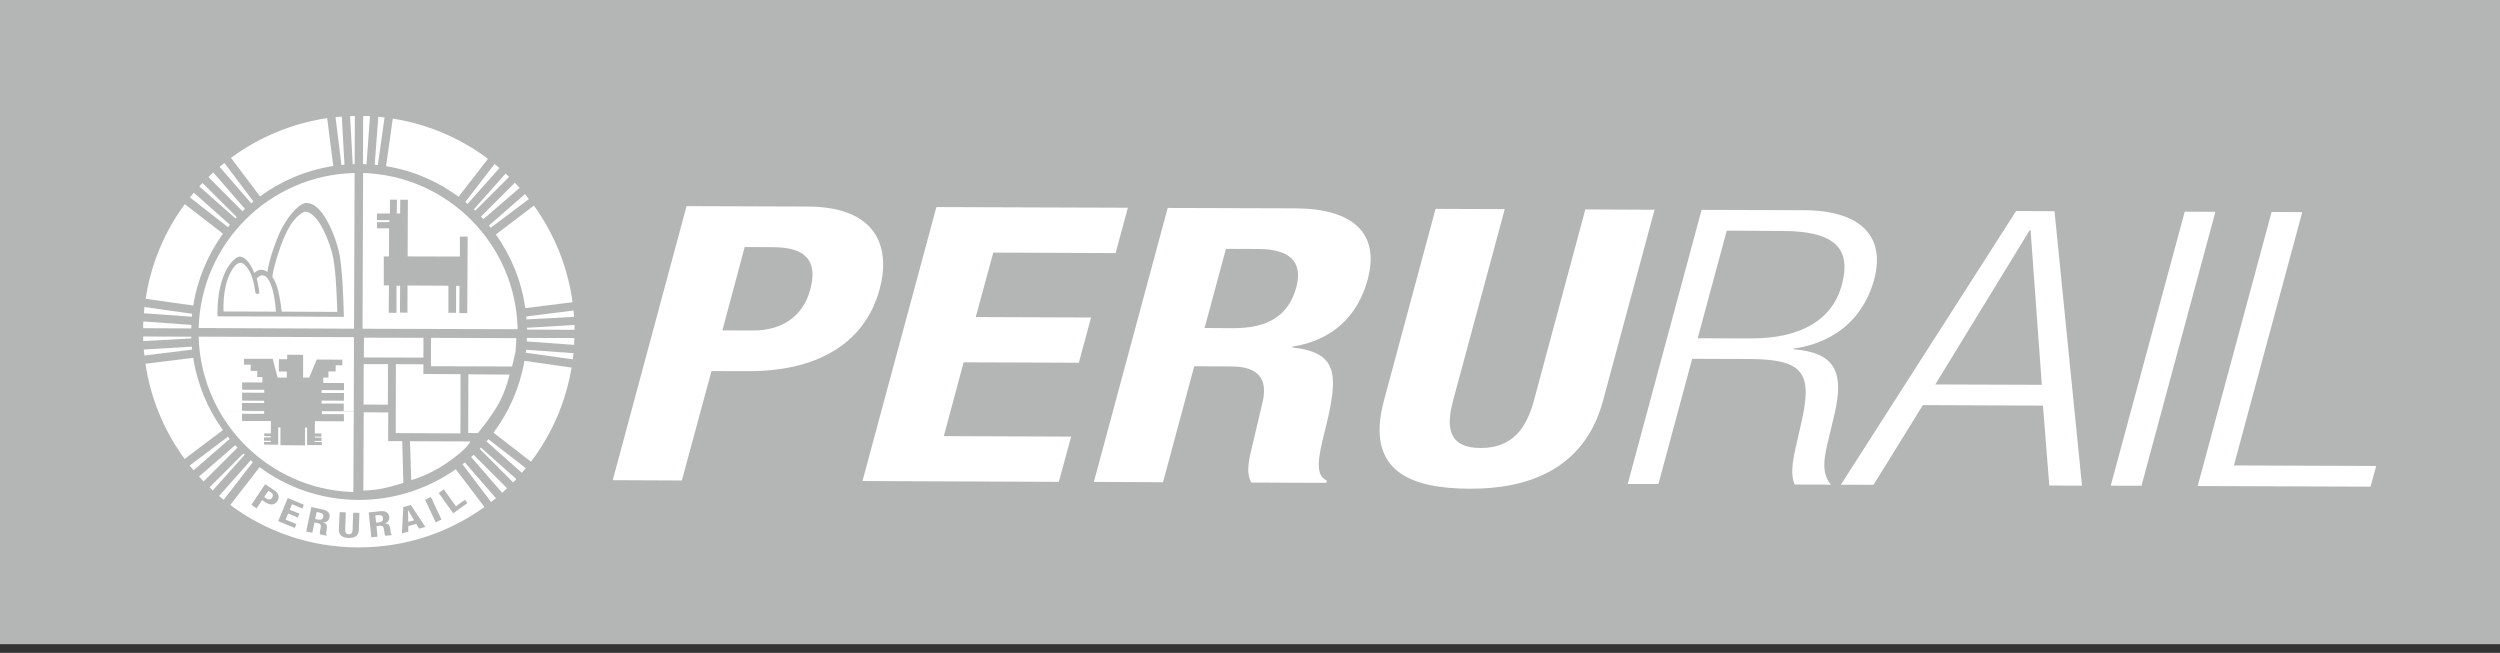 <svg width="157" height="41" viewBox="0 0 157 41" fill="none" xmlns="http://www.w3.org/2000/svg">
<rect x="0" y="0" width="157" height="41" fill="#333333" stroke="none"/>
<path d="M0 40.454H157V-0H0V40.454Z" fill="#B4B5B5"/>
<path d="M45.366 20.749L47.3 20.755C49.016 20.759 50.41 19.946 50.882 18.189C51.336 16.502 50.746 15.537 48.582 15.523L46.766 15.513L45.366 20.749ZM43.116 12.944L50.718 12.971C55.124 12.989 55.939 15.578 55.243 18.155C54.277 21.721 51.101 23.325 46.993 23.308L44.681 23.304L42.82 30.174L38.48 30.154L43.116 12.944Z" fill="white"/>
<path d="M70.83 13.046L70.061 15.893L62.377 15.863L61.277 19.911L68.518 19.939L67.751 22.78L60.517 22.753L59.271 27.388L67.267 27.419L66.495 30.261L54.163 30.208L58.806 13.004L70.83 13.046Z" fill="white"/>
<path d="M75.649 20.597L77.461 20.61C79.54 20.61 80.91 19.892 81.41 18.031C81.833 16.437 80.993 15.644 79.044 15.637L76.989 15.629L75.649 20.597ZM73.331 13.059L81.362 13.084C84.909 13.102 86.679 14.604 85.892 17.546C85.274 19.832 83.709 21.369 81.154 21.77L81.142 21.82C84.018 22.139 84.112 23.446 83.194 27.088C82.74 28.891 82.6 29.832 83.325 30.18L83.293 30.323L78.584 30.305C78.294 29.817 78.378 29.169 78.527 28.492L79.302 25.198C79.605 23.835 79.071 23.016 77.319 23.013L74.999 23L73.038 30.283L68.695 30.264L73.331 13.059Z" fill="white"/>
<path d="M94.499 13.133L91.258 25.139C90.795 26.853 90.969 28.134 92.986 28.134C95.002 28.14 95.863 26.865 96.329 25.16L99.559 13.152L103.905 13.173L100.667 25.175C99.484 29.561 95.829 30.708 92.301 30.691C88.773 30.679 85.678 29.725 86.918 25.13L90.153 13.117L94.499 13.133Z" fill="white"/>
<path d="M128.227 24.166L127.52 14.46L127.461 14.462L121.537 24.144L128.227 24.166ZM126.611 13.253L129.023 13.263L130.75 30.502L128.696 30.49L128.298 25.472L120.757 25.44L117.66 30.446L115.607 30.439L126.611 13.253Z" fill="white"/>
<path d="M142.656 13.313L144.581 13.322L140.289 29.23L149.224 29.263L148.869 30.562L138.014 30.522L142.656 13.313Z" fill="white"/>
<path d="M106.615 21.242L109.935 21.253C112.978 21.27 115.058 20.16 115.666 17.89C116.237 15.795 115.464 14.513 111.968 14.505L108.44 14.485L106.615 21.242ZM106.859 13.181L113.282 13.201C116.874 13.215 118.415 14.862 117.7 17.542C117.143 19.614 115.607 21.464 112.635 21.892L112.621 21.933C115.26 22.139 115.827 23.37 115.203 26.02L114.757 27.901C114.53 28.844 114.405 29.758 114.981 30.436L112.712 30.43C112.422 29.824 112.58 28.934 112.791 28.015L113.118 26.569C113.814 23.532 113.376 22.563 109.919 22.546L106.269 22.532L104.149 30.397L102.221 30.395L106.859 13.181Z" fill="white"/>
<path d="M137.201 13.296L139.126 13.303L134.485 30.505L132.554 30.501L137.201 13.296Z" fill="white"/>
<path fill-rule="evenodd" clip-rule="evenodd" d="M15.284 28.483L13.158 30.605C13.226 30.664 13.291 30.738 13.358 30.802L15.363 28.562C15.335 28.527 15.311 28.508 15.284 28.483ZM15.752 28.903L13.756 31.147C13.851 31.225 13.951 31.308 14.048 31.387L15.885 29.015C15.838 28.978 15.79 28.946 15.752 28.903ZM30.993 27.17L33.343 28.993C34.64 27.296 35.526 25.277 35.896 23.085L32.936 22.661C32.644 24.339 31.965 25.866 30.993 27.17ZM29.046 29.157L30.839 31.526C30.941 31.448 31.041 31.372 31.147 31.289L29.189 29.038C29.143 29.074 29.089 29.121 29.046 29.157ZM29.587 28.701L31.535 30.946C31.648 30.858 31.745 30.759 31.843 30.661L29.742 28.559C29.694 28.602 29.637 28.659 29.587 28.701ZM14.769 27.958L12.497 29.927C12.593 30.026 12.69 30.133 12.787 30.233L14.915 28.111C14.863 28.057 14.812 28.012 14.769 27.958ZM30.123 28.185L32.225 30.295C32.288 30.221 32.36 30.162 32.425 30.087L30.194 28.103C30.166 28.134 30.146 28.16 30.123 28.185ZM30.549 27.719L32.769 29.691C32.853 29.599 32.939 29.5 33.021 29.401L30.668 27.578C30.63 27.621 30.584 27.676 30.549 27.719ZM33.083 21.442L36.055 21.658C36.064 21.518 36.069 21.373 36.069 21.229L33.083 21.222V21.442ZM33.015 22.153L35.969 22.565C35.989 22.433 36.001 22.313 36.021 22.178L33.043 21.965C33.029 22.027 33.021 22.088 33.015 22.153ZM30.819 14.304L33.214 12.501C33.137 12.394 33.053 12.291 32.972 12.186L30.706 14.161C30.743 14.204 30.788 14.254 30.819 14.304ZM21.633 10.345L21.465 7.323C21.332 7.335 21.203 7.345 21.07 7.358L21.443 10.359C21.513 10.352 21.573 10.352 21.633 10.345ZM29.368 12.8L31.367 10.552C31.26 10.47 31.166 10.381 31.061 10.299L29.223 12.68C29.26 12.724 29.317 12.758 29.368 12.8ZM30.646 9.975C28.927 8.686 26.888 7.796 24.666 7.45L24.246 10.437C25.936 10.705 27.487 11.387 28.797 12.357L30.646 9.975ZM23.235 7.294C23.095 7.294 22.948 7.284 22.808 7.284L22.794 10.305C22.868 10.309 22.943 10.309 23.019 10.316L23.235 7.294ZM22.272 10.305L22.285 7.284C22.186 7.284 22.079 7.294 21.985 7.294L22.152 10.316C22.195 10.305 22.232 10.309 22.272 10.305ZM24.149 7.374C24.021 7.36 23.891 7.345 23.758 7.335L23.53 10.348C23.601 10.359 23.666 10.359 23.729 10.367L24.149 7.374ZM33.058 20.059L36.046 19.898C36.035 19.763 36.026 19.63 36.021 19.5L33.05 19.873C33.053 19.938 33.058 19.994 33.058 20.059ZM14.315 27.422L11.912 29.236C11.994 29.337 12.076 29.435 12.159 29.532L14.425 27.564C14.385 27.52 14.355 27.478 14.315 27.422ZM32.988 19.35L35.956 18.979C35.652 16.736 34.799 14.676 33.53 12.912L31.141 14.724C32.095 16.067 32.748 17.641 32.988 19.35ZM29.839 13.234L31.973 11.107C31.902 11.035 31.825 10.97 31.751 10.899L29.755 13.151C29.794 13.173 29.814 13.204 29.839 13.234ZM30.362 13.758L32.631 11.798C32.536 11.685 32.436 11.587 32.331 11.478L30.205 13.6C30.257 13.654 30.313 13.707 30.362 13.758ZM33.094 20.698L36.078 20.714V20.405L33.094 20.585C33.086 20.624 33.086 20.656 33.094 20.698ZM12.011 21.145L8.988 21.133C8.994 21.229 8.994 21.331 8.999 21.419L12.02 21.252C12.011 21.218 12.011 21.179 12.011 21.145ZM12.02 20.405L9.002 20.186C8.991 20.326 8.991 20.474 8.991 20.61L12.011 20.624C12.011 20.548 12.011 20.479 12.02 20.405ZM12.053 21.769L9.031 21.95C9.045 22.069 9.054 22.2 9.07 22.328L12.062 21.954C12.062 21.898 12.053 21.834 12.053 21.769ZM12.067 19.706L9.07 19.281C9.059 19.404 9.051 19.536 9.037 19.672L12.053 19.892C12.059 19.833 12.062 19.763 12.067 19.706ZM12.135 22.472L9.133 22.844C9.463 25.06 10.329 27.094 11.596 28.821L14 27.008C13.045 25.692 12.395 24.149 12.135 22.472ZM14.437 14.114L12.173 12.1C12.085 12.201 12.008 12.298 11.929 12.399L14.32 14.267C14.36 14.213 14.395 14.161 14.437 14.114ZM14.005 14.673L11.607 12.822C10.343 14.533 9.481 16.56 9.145 18.764L12.139 19.187C12.397 17.527 13.06 15.986 14.005 14.673ZM15.917 12.655L14.093 10.236C13.989 10.316 13.892 10.399 13.792 10.478L15.776 12.77C15.823 12.734 15.874 12.689 15.917 12.655ZM15.38 13.117L13.394 10.829C13.291 10.922 13.185 11.023 13.088 11.118L15.227 13.267C15.281 13.215 15.326 13.165 15.38 13.117ZM20.928 10.425L20.547 7.419C18.311 7.751 16.247 8.63 14.504 9.914L16.329 12.332C17.661 11.357 19.229 10.69 20.928 10.425ZM14.861 13.63L12.719 11.492C12.652 11.562 12.582 11.634 12.514 11.706L14.786 13.715C14.801 13.693 14.832 13.666 14.861 13.63Z" fill="white"/>
<path fill-rule="evenodd" clip-rule="evenodd" d="M13.768 25.811C15.439 28.769 18.575 30.792 22.191 30.901L22.216 25.844L20.215 25.832V26.006H21.598V26.46L19.776 26.45L19.771 27.218H20.18V27.419H19.771V27.48H20.188L20.185 27.689H19.752V27.756H20.208V27.949H19.282L19.288 26.853L19.157 26.848V27.971L17.61 27.958L17.615 26.841H17.47V27.926L16.578 27.922V27.759H17.009V27.685L16.581 27.681V27.47H17.009V27.389H16.595V27.218H17.009L17.015 26.442L15.198 26.436V25.984L16.589 25.987V25.821L13.768 25.811Z" fill="white"/>
<path fill-rule="evenodd" clip-rule="evenodd" d="M16.589 25.82V25.809L15.197 25.799V25.306L16.589 25.31V25.166L15.2 25.159V24.66L16.595 24.664V24.481L15.206 24.477V24.013L16.478 24.02L16.481 23.684L16.151 23.678L16.157 23.293L15.739 23.29L15.745 22.901H15.322L15.328 22.532H17.128L17.433 23.715H18.013V23.335L17.512 23.326L17.515 22.557H18.035V22.278L19.037 22.285L19.035 23.708L19.419 23.712L19.89 22.579L21.498 22.589V22.938H21.081L21.078 23.325H20.626V23.715L20.305 23.712L20.299 24.05L21.603 24.055V24.503L20.196 24.494L20.203 24.681H21.603L21.598 25.166L20.196 25.159V25.341H21.59L21.585 25.811L20.214 25.809V25.831L22.216 25.845L22.229 21.174L12.476 21.143C12.522 22.833 12.982 24.419 13.768 25.816L16.589 25.82Z" fill="white"/>
<path fill-rule="evenodd" clip-rule="evenodd" d="M15.62 16.487C15.764 16.686 15.885 16.917 15.964 17.146C16.103 17.015 16.254 16.939 16.422 16.939C16.555 16.939 16.677 16.997 16.79 17.081C16.915 16.235 17.325 15.163 17.526 14.696C17.719 14.255 18.006 13.777 18.325 13.399C18.64 13.04 18.945 12.757 19.254 12.742C19.262 12.742 19.268 12.748 19.268 12.748C19.844 12.769 20.285 13.367 20.645 14.06C20.995 14.745 21.244 15.547 21.33 16.015C21.549 17.277 21.591 19.771 21.591 19.778L21.598 19.898L17.572 19.877L13.663 19.867L13.657 19.756V19.583C13.663 18.327 13.936 17.47 14.228 16.92C14.54 16.392 14.825 16.148 15.038 16.112H15.046H15.052H15.06H15.066C15.282 16.128 15.458 16.289 15.62 16.487ZM12.476 20.6L22.233 20.642L22.27 10.865C16.936 10.984 12.626 15.269 12.476 20.6ZM17.694 19.572L21.179 19.587C21.168 19.114 21.117 17.244 20.933 16.235C20.864 15.815 20.626 15.065 20.305 14.431C19.99 13.788 19.552 13.296 19.175 13.296C19.036 13.286 18.728 13.508 18.45 13.849C18.125 14.244 17.935 14.709 17.791 15.032C17.603 15.485 17.199 16.62 17.104 17.394C17.339 17.747 17.515 18.141 17.694 19.572ZM14.472 17.125C13.944 18.134 14.039 19.545 14.039 19.561L17.339 19.572L17.334 19.619C17.237 18.353 17.034 17.818 16.819 17.502C16.72 17.359 16.598 17.291 16.478 17.291C16.367 17.29 16.245 17.354 16.126 17.495C16.189 17.735 16.234 18.003 16.286 18.332C16.297 18.392 16.257 18.45 16.2 18.456C16.14 18.472 16.056 18.443 16.043 18.384C15.978 17.973 15.929 17.684 15.834 17.426C15.771 17.218 15.652 16.973 15.512 16.794C15.301 16.516 14.959 16.199 14.472 17.125ZM29.344 19.666L28.847 19.662L28.855 17.953H28.644L28.639 19.647L28.159 19.642V17.943L25.592 17.929L25.589 19.637L25.119 19.631L25.129 17.943H24.899V19.647L24.412 19.644L24.426 17.924H24.103V16.101H24.426L24.433 14.34L23.676 14.339V13.949L24.455 13.952V13.823H23.676V13.41H24.485L24.49 12.538H24.929L24.915 13.412L25.129 13.41L25.134 12.545H25.614L25.6 16.103L28.881 16.112V14.858H29.369L29.344 19.666ZM22.804 10.865L22.768 20.645L32.508 20.674C32.4 15.349 28.129 11.032 22.804 10.865Z" fill="white"/>
<path d="M22.854 21.205L26.593 21.215L26.59 22.459L22.851 22.447L22.854 21.205Z" fill="white"/>
<path d="M22.841 22.865L24.366 22.869L24.358 25.413L22.833 25.407L22.841 22.865Z" fill="white"/>
<path d="M26.591 22.876L24.861 22.869L24.853 27.197L28.915 27.218L28.923 23.497L26.586 23.486L26.591 22.876Z" fill="white"/>
<path d="M29.415 23.508L32.001 23.523C32.001 23.523 31.801 24.444 31.346 25.291C30.883 26.156 30.011 27.197 30.011 27.197L29.404 27.193L29.415 23.508Z" fill="white"/>
<path d="M25.748 27.709L25.825 30.154C25.825 30.154 26.839 29.888 27.985 29.126C29.385 28.184 29.529 27.724 29.529 27.724L25.748 27.709Z" fill="white"/>
<path d="M24.381 25.9L22.841 25.892L22.819 30.806C22.819 30.806 23.429 30.795 23.902 30.701C24.395 30.62 25.33 30.326 25.33 30.326L25.262 27.704H24.376L24.381 25.9Z" fill="white"/>
<path d="M32.378 22.062C32.405 21.788 32.426 21.237 32.426 21.237L27.065 21.218L27.063 22.999L32.156 23.015C32.156 23.015 32.321 22.342 32.378 22.062Z" fill="white"/>
<path d="M16.851 30.819L16.593 31.208L16.735 31.309C16.86 31.397 16.995 31.397 17.09 31.257C17.17 31.131 17.158 31.013 16.995 30.907L16.851 30.819ZM27.552 30.963L27.868 30.727L28.632 31.793L29.2 31.384L29.35 31.595L28.464 32.237L27.552 30.963ZM27.362 32.802L26.697 31.384L27.058 31.208L27.725 32.629L27.362 32.802ZM26.317 33.2L26.141 32.902L25.64 33.039V33.39L25.242 33.494L25.326 31.845L25.797 31.713L26.715 33.092L26.317 33.2ZM24.211 33.649C24.172 33.605 24.157 33.55 24.146 33.487L24.102 33.185C24.084 33.069 24.007 33.003 23.853 33.021L23.641 33.039L23.709 33.701L23.32 33.744L23.155 32.179L23.88 32.104C24.206 32.068 24.411 32.19 24.444 32.453C24.465 32.658 24.37 32.809 24.157 32.872C24.424 32.872 24.481 32.991 24.527 33.324C24.535 33.476 24.555 33.573 24.635 33.588L24.638 33.599L24.211 33.649ZM22.535 33.29C22.518 33.697 22.215 33.794 21.896 33.784C21.573 33.769 21.268 33.674 21.283 33.253L21.329 32.165L21.717 32.177L21.678 33.272C21.678 33.422 21.717 33.545 21.906 33.55C22.082 33.552 22.137 33.44 22.141 33.283L22.18 32.197L22.572 32.208L22.535 33.29ZM20.693 32.496C20.65 32.697 20.515 32.815 20.292 32.802V32.809C20.547 32.891 20.567 33.021 20.504 33.336C20.471 33.504 20.468 33.588 20.533 33.636L20.53 33.649L20.112 33.558C20.078 33.508 20.084 33.45 20.09 33.39L20.149 33.092C20.169 32.967 20.112 32.887 19.959 32.852L19.751 32.809L19.613 33.457L19.229 33.378L19.553 31.84L20.268 31.998C20.584 32.062 20.748 32.237 20.693 32.496ZM18.985 31.936L18.337 31.664L18.195 32.011L18.806 32.26L18.703 32.5L18.096 32.246L17.937 32.636L18.616 32.913L18.511 33.153L17.471 32.73L18.07 31.279L19.082 31.693L18.985 31.936ZM16.632 31.523L16.459 31.401L16.112 31.924L15.787 31.704L16.65 30.407L17.227 30.791C17.567 31.01 17.544 31.279 17.411 31.483C17.235 31.746 16.943 31.731 16.632 31.523ZM28.626 29.466C26.893 30.679 24.791 31.401 22.513 31.397C20.184 31.384 18.037 30.626 16.302 29.338L14.46 31.713C16.7 33.378 19.473 34.369 22.482 34.376C25.445 34.39 28.188 33.45 30.422 31.84L28.626 29.466ZM23.758 32.349L23.569 32.374L23.62 32.82L23.788 32.805C23.973 32.786 24.07 32.705 24.05 32.533C24.038 32.391 23.934 32.335 23.758 32.349ZM20.07 32.19L19.889 32.151L19.794 32.593L19.954 32.626C20.149 32.662 20.26 32.626 20.298 32.46C20.328 32.321 20.255 32.23 20.07 32.19ZM25.626 32.045L25.635 32.775L26.006 32.676L25.635 32.045H25.626Z" fill="white"/>
</svg>
